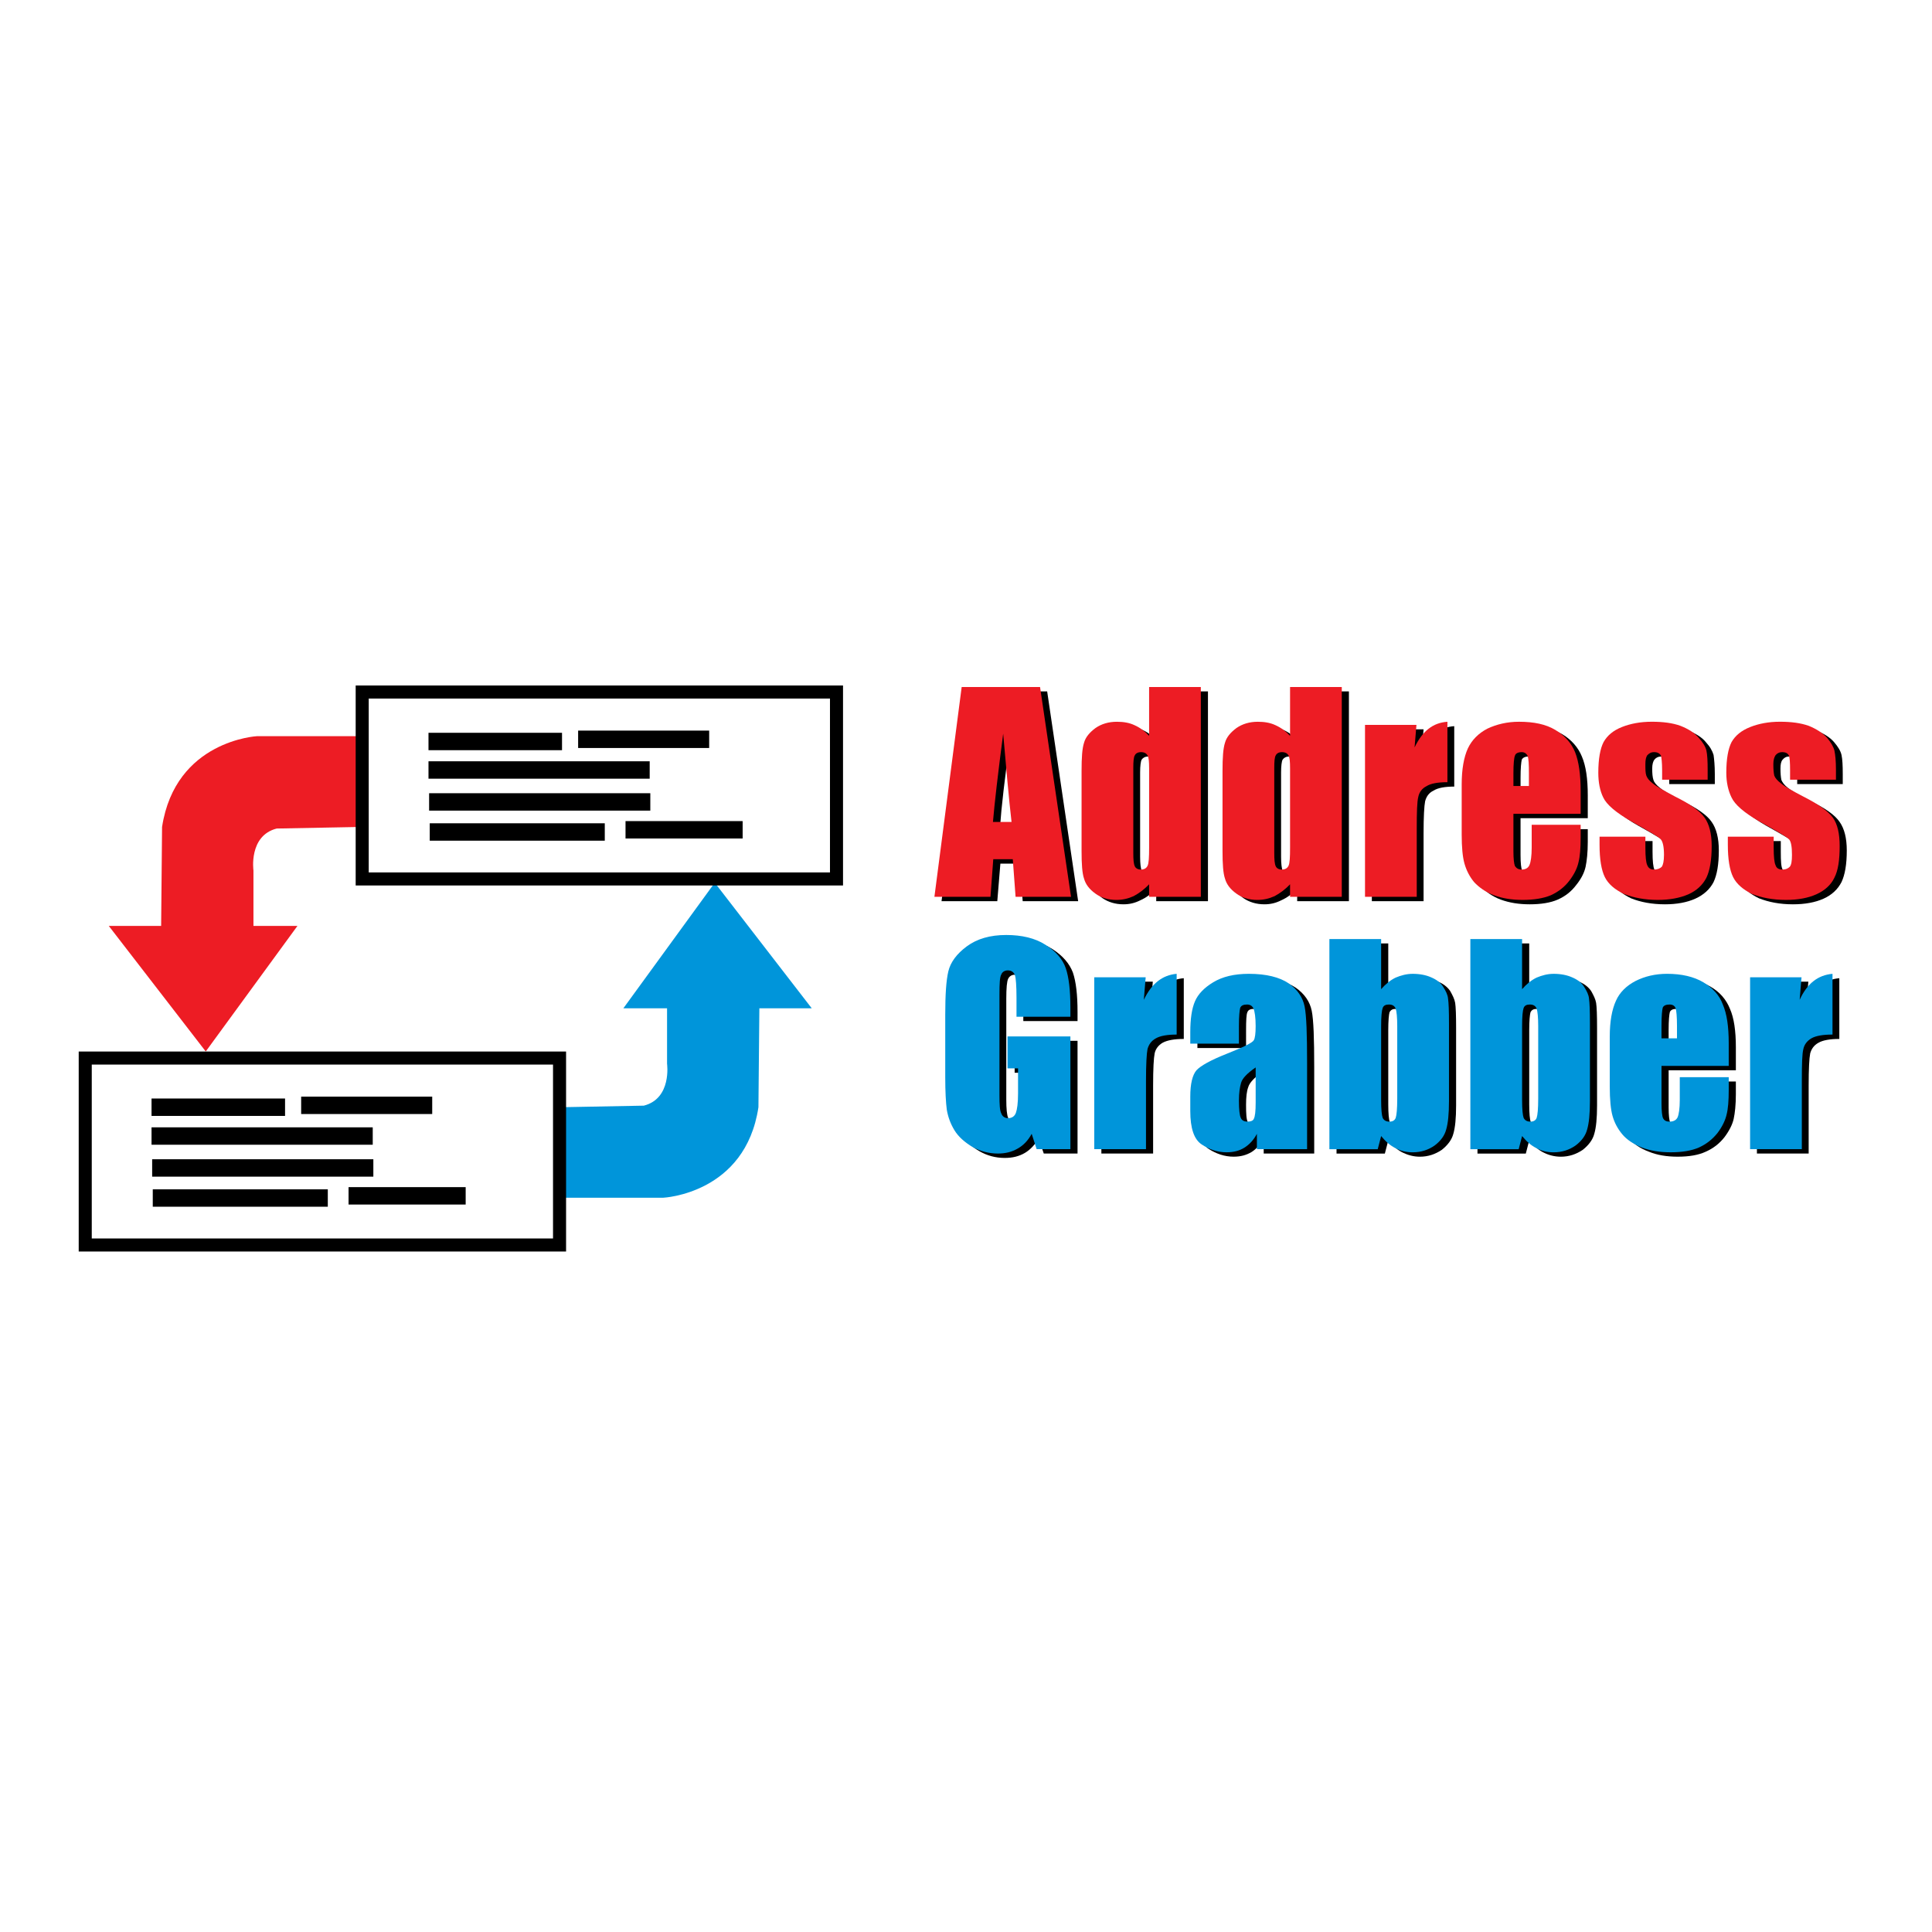 <?xml version="1.0" encoding="utf-8"?>
<!-- Generator: Adobe Illustrator 13.0.0, SVG Export Plug-In . SVG Version: 6.00 Build 14576)  -->
<!DOCTYPE svg PUBLIC "-//W3C//DTD SVG 1.0//EN" "http://www.w3.org/TR/2001/REC-SVG-20010904/DTD/svg10.dtd">
<svg version="1.0" id="Layer_1" xmlns="http://www.w3.org/2000/svg" xmlns:xlink="http://www.w3.org/1999/xlink" x="0px" y="0px"
	 width="192.756px" height="192.756px" viewBox="0 0 192.756 192.756" enable-background="new 0 0 192.756 192.756"
	 xml:space="preserve">
<g>
	<polygon fill-rule="evenodd" clip-rule="evenodd" fill="#FFFFFF" points="0,0 192.756,0 192.756,192.756 0,192.756 0,0 	"/>
	<path fill-rule="evenodd" clip-rule="evenodd" d="M104.476,68.981l3.092,20.93h-5.533l-0.309-3.749h-1.917L99.5,89.911h-5.563
		l2.72-20.93H104.476L104.476,68.981z M101.602,82.445c-0.247-2.374-0.525-5.311-0.804-8.809c-0.557,4.029-0.896,6.966-1.02,8.809
		H101.602L101.602,82.445z"/>
	<path fill-rule="evenodd" clip-rule="evenodd" d="M120.518,68.981v20.93h-5.161v-1.25c-0.495,0.531-1.021,0.906-1.577,1.156
		c-0.556,0.281-1.081,0.406-1.699,0.406c-0.804,0-1.515-0.219-2.103-0.625c-0.587-0.437-0.958-0.937-1.112-1.5
		c-0.186-0.531-0.278-1.468-0.278-2.749v-7.997c0-1.344,0.093-2.25,0.278-2.812c0.154-0.562,0.557-1.031,1.112-1.468
		c0.618-0.406,1.329-0.625,2.164-0.625c0.649,0,1.236,0.094,1.762,0.344c0.525,0.219,1.021,0.562,1.453,1.062v-4.873H120.518
		L120.518,68.981z M115.356,77.072c0-0.625-0.062-1.062-0.155-1.281c-0.093-0.188-0.34-0.312-0.648-0.312
		c-0.31,0-0.525,0.125-0.649,0.312c-0.093,0.156-0.154,0.625-0.154,1.281v8.403c0,0.719,0.062,1.156,0.154,1.406
		c0.124,0.188,0.34,0.312,0.618,0.312c0.34,0,0.557-0.156,0.68-0.375c0.093-0.25,0.155-0.844,0.155-1.812V77.072L115.356,77.072z"/>
	<path fill-rule="evenodd" clip-rule="evenodd" d="M134.581,68.981v20.93h-5.161v-1.25c-0.495,0.531-1.021,0.906-1.577,1.156
		c-0.556,0.281-1.081,0.406-1.699,0.406c-0.804,0-1.515-0.219-2.102-0.625c-0.588-0.437-0.959-0.937-1.113-1.5
		c-0.186-0.531-0.278-1.468-0.278-2.749v-7.997c0-1.344,0.093-2.25,0.278-2.812c0.154-0.562,0.557-1.031,1.113-1.468
		c0.617-0.406,1.328-0.625,2.163-0.625c0.649,0,1.236,0.094,1.762,0.344c0.525,0.219,1.021,0.562,1.453,1.062v-4.873H134.581
		L134.581,68.981z M129.42,77.072c0-0.625-0.062-1.062-0.155-1.281c-0.093-0.188-0.34-0.312-0.648-0.312
		c-0.31,0-0.525,0.125-0.649,0.312c-0.093,0.156-0.154,0.625-0.154,1.281v8.403c0,0.719,0.062,1.156,0.154,1.406
		c0.124,0.188,0.34,0.312,0.618,0.312c0.34,0,0.557-0.156,0.68-0.375c0.093-0.25,0.155-0.844,0.155-1.812V77.072L129.42,77.072z"/>
	<path fill-rule="evenodd" clip-rule="evenodd" d="M142.03,72.761l-0.186,2.25c0.742-1.625,1.824-2.468,3.246-2.562v6.029
		c-0.928,0-1.639,0.125-2.071,0.406c-0.464,0.219-0.711,0.594-0.835,1.062c-0.092,0.468-0.154,1.531-0.154,3.187v6.779h-5.161
		v-17.15H142.03L142.03,72.761z"/>
	<path fill-rule="evenodd" clip-rule="evenodd" d="M158.412,81.633h-6.707v3.686c0,0.812,0.062,1.312,0.154,1.531
		c0.124,0.219,0.34,0.344,0.649,0.344c0.401,0,0.648-0.156,0.804-0.469c0.123-0.281,0.186-0.875,0.186-1.718v-2.281h4.914v1.281
		c0,1.062-0.093,1.875-0.216,2.468c-0.124,0.562-0.402,1.156-0.928,1.812c-0.494,0.656-1.082,1.125-1.854,1.468
		c-0.711,0.312-1.669,0.469-2.782,0.469c-1.112,0-2.039-0.156-2.905-0.469c-0.834-0.312-1.483-0.781-1.947-1.312
		c-0.463-0.562-0.804-1.187-0.958-1.843c-0.186-0.656-0.278-1.624-0.278-2.905v-4.998c0-1.531,0.217-2.718,0.618-3.593
		c0.371-0.843,1.021-1.5,1.947-1.968c0.928-0.468,1.979-0.687,3.153-0.687c1.452,0,2.657,0.25,3.616,0.812
		c0.927,0.562,1.576,1.312,1.947,2.218c0.401,0.937,0.587,2.218,0.587,3.874V81.633L158.412,81.633z M153.25,78.853v-1.25
		c0-0.906-0.062-1.469-0.123-1.718c-0.124-0.281-0.31-0.406-0.618-0.406c-0.371,0-0.588,0.125-0.681,0.312
		c-0.062,0.25-0.123,0.843-0.123,1.812v1.25H153.25L153.25,78.853z"/>
	<path fill-rule="evenodd" clip-rule="evenodd" d="M171.085,78.228h-4.544v-0.906c0-0.812-0.062-1.312-0.154-1.531
		c-0.093-0.188-0.309-0.312-0.68-0.312c-0.278,0-0.495,0.125-0.649,0.312c-0.124,0.156-0.217,0.468-0.217,0.875
		c0,0.5,0.031,0.875,0.124,1.156c0.062,0.219,0.278,0.5,0.649,0.781c0.371,0.312,1.081,0.718,2.226,1.312
		c1.483,0.719,2.473,1.406,2.936,2.093c0.464,0.656,0.711,1.593,0.711,2.843c0,1.406-0.186,2.437-0.525,3.155
		c-0.371,0.718-0.988,1.281-1.823,1.656c-0.835,0.375-1.854,0.562-3.029,0.562c-1.298,0-2.441-0.219-3.369-0.594
		c-0.927-0.437-1.576-1-1.916-1.718c-0.34-0.688-0.525-1.75-0.525-3.187v-0.812h4.574v1.062c0,0.937,0.062,1.531,0.186,1.78
		c0.093,0.281,0.34,0.438,0.68,0.438c0.371,0,0.618-0.125,0.772-0.312c0.124-0.188,0.186-0.531,0.186-1.156
		c0-0.812-0.093-1.312-0.277-1.531c-0.186-0.219-1.175-0.812-2.968-1.812c-1.545-0.875-2.441-1.655-2.781-2.374
		c-0.341-0.688-0.495-1.531-0.495-2.499c0-1.375,0.186-2.374,0.525-3.03s0.958-1.156,1.824-1.5c0.865-0.344,1.854-0.531,2.967-0.531
		c1.144,0,2.071,0.125,2.875,0.406c0.772,0.313,1.421,0.688,1.823,1.188c0.433,0.468,0.649,0.875,0.772,1.281
		c0.062,0.438,0.124,1.062,0.124,1.906V78.228L171.085,78.228z"/>
	<path fill-rule="evenodd" clip-rule="evenodd" d="M183.851,78.228h-4.544v-0.906c0-0.812-0.062-1.312-0.124-1.531
		c-0.123-0.188-0.309-0.312-0.68-0.312c-0.31,0-0.494,0.125-0.649,0.312c-0.154,0.156-0.216,0.468-0.216,0.875
		c0,0.5,0.031,0.875,0.093,1.156c0.093,0.219,0.278,0.5,0.648,0.781c0.371,0.312,1.113,0.718,2.226,1.312
		c1.515,0.719,2.474,1.406,2.937,2.093c0.464,0.656,0.711,1.593,0.711,2.843c0,1.406-0.186,2.437-0.525,3.155
		c-0.371,0.718-0.958,1.281-1.793,1.656c-0.834,0.375-1.854,0.562-3.06,0.562c-1.299,0-2.411-0.219-3.369-0.594
		c-0.927-0.437-1.576-1-1.917-1.718c-0.34-0.688-0.524-1.75-0.524-3.187v-0.812h4.605v1.062c0,0.937,0.03,1.531,0.185,1.78
		c0.093,0.281,0.34,0.438,0.681,0.438c0.34,0,0.587-0.125,0.741-0.312c0.124-0.188,0.217-0.531,0.217-1.156
		c0-0.812-0.093-1.312-0.278-1.531s-1.205-0.812-2.998-1.812c-1.515-0.875-2.441-1.655-2.782-2.374
		c-0.34-0.688-0.494-1.531-0.494-2.499c0-1.375,0.186-2.374,0.525-3.03c0.371-0.656,0.958-1.156,1.823-1.5
		c0.866-0.344,1.854-0.531,2.998-0.531c1.113,0,2.071,0.125,2.844,0.406c0.804,0.313,1.422,0.688,1.854,1.188
		c0.402,0.468,0.649,0.875,0.742,1.281c0.093,0.438,0.124,1.062,0.124,1.906V78.228L183.851,78.228z"/>
	<path fill-rule="evenodd" clip-rule="evenodd" d="M107.505,101.875h-5.409v-1.904c0-1.188-0.03-1.938-0.154-2.25
		c-0.093-0.312-0.34-0.469-0.711-0.469c-0.309,0-0.525,0.156-0.649,0.406c-0.123,0.25-0.185,0.906-0.185,2v10.027
		c0,0.938,0.062,1.562,0.185,1.844c0.124,0.281,0.341,0.438,0.681,0.438c0.401,0,0.649-0.156,0.804-0.5
		c0.123-0.344,0.186-0.969,0.186-1.938v-2.498h-1.021v-3.188h6.274v11.246h-3.369l-0.525-1.529c-0.34,0.654-0.834,1.154-1.359,1.467
		c-0.588,0.344-1.236,0.5-2.01,0.5c-0.896,0-1.73-0.219-2.503-0.656c-0.804-0.469-1.391-0.998-1.824-1.654
		c-0.371-0.656-0.648-1.344-0.742-2.062c-0.124-0.75-0.154-1.781-0.154-3.25v-6.215c0-2,0.093-3.438,0.309-4.344
		c0.216-0.905,0.834-1.749,1.824-2.499c1.02-0.75,2.349-1.125,3.925-1.125s2.905,0.313,3.926,0.969
		c1.02,0.656,1.699,1.437,2.04,2.342c0.309,0.906,0.463,2.219,0.463,3.938V101.875L107.505,101.875z"/>
	<path fill-rule="evenodd" clip-rule="evenodd" d="M115.016,97.939l-0.185,2.25c0.772-1.625,1.823-2.469,3.276-2.594v6.061
		c-0.928,0-1.639,0.125-2.103,0.375c-0.433,0.25-0.711,0.625-0.804,1.062c-0.093,0.469-0.154,1.531-0.154,3.217v6.779h-5.162v-17.15
		H115.016L115.016,97.939z"/>
	<path fill-rule="evenodd" clip-rule="evenodd" d="M124.319,104.562h-4.853v-1.156c0-1.311,0.154-2.342,0.433-3.061
		c0.341-0.719,0.928-1.375,1.854-1.906c0.896-0.562,2.102-0.844,3.555-0.844c1.762,0,3.061,0.344,3.956,0.938
		c0.896,0.625,1.422,1.406,1.607,2.312s0.248,2.779,0.248,5.623v8.621h-5.039v-1.562c-0.309,0.627-0.711,1.094-1.205,1.406
		c-0.525,0.312-1.082,0.469-1.793,0.469c-0.896,0-1.73-0.281-2.503-0.781c-0.742-0.5-1.113-1.623-1.113-3.342v-1.438
		c0-1.281,0.217-2.154,0.618-2.623c0.371-0.438,1.36-1,2.968-1.625c1.699-0.688,2.627-1.125,2.72-1.375
		c0.124-0.219,0.186-0.688,0.186-1.406c0-0.904-0.062-1.467-0.217-1.748c-0.123-0.281-0.34-0.406-0.648-0.406
		c-0.341,0-0.557,0.094-0.649,0.344c-0.093,0.219-0.124,0.812-0.124,1.779V104.562L124.319,104.562z M125.958,106.938
		c-0.835,0.594-1.299,1.092-1.422,1.529c-0.154,0.406-0.217,1-0.217,1.75c0,0.906,0.031,1.5,0.186,1.75
		c0.093,0.25,0.341,0.375,0.681,0.375c0.309,0,0.556-0.094,0.618-0.281c0.093-0.219,0.154-0.75,0.154-1.625V106.938L125.958,106.938
		z"/>
	<path fill-rule="evenodd" clip-rule="evenodd" d="M138.507,94.128v4.999c0.433-0.5,0.927-0.906,1.453-1.156
		c0.525-0.219,1.051-0.375,1.699-0.375c0.711,0,1.329,0.125,1.824,0.344c0.525,0.219,0.927,0.531,1.205,0.938
		c0.247,0.438,0.433,0.812,0.495,1.188c0.062,0.406,0.093,1.219,0.093,2.498v7.717c0,1.281-0.093,2.219-0.278,2.844
		c-0.155,0.594-0.557,1.123-1.144,1.592c-0.649,0.438-1.36,0.688-2.195,0.688c-0.618,0-1.174-0.156-1.699-0.406
		c-0.526-0.25-1.021-0.688-1.453-1.217l-0.34,1.311h-4.821V94.128H138.507L138.507,94.128z M140.114,102.781
		c0-0.873-0.062-1.436-0.154-1.717c-0.155-0.281-0.34-0.406-0.681-0.406c-0.34,0-0.525,0.094-0.648,0.344
		c-0.062,0.219-0.124,0.844-0.124,1.779v7.404c0,0.906,0.062,1.531,0.154,1.781s0.341,0.375,0.649,0.375
		c0.31,0,0.525-0.125,0.649-0.375c0.093-0.281,0.154-0.906,0.154-1.938V102.781L140.114,102.781z"/>
	<path fill-rule="evenodd" clip-rule="evenodd" d="M152.57,94.128v4.999c0.433-0.5,0.928-0.906,1.453-1.156
		c0.494-0.219,1.051-0.375,1.699-0.375c0.681,0,1.329,0.125,1.824,0.344c0.525,0.219,0.927,0.531,1.205,0.938
		c0.248,0.438,0.433,0.812,0.495,1.188c0.062,0.406,0.093,1.219,0.093,2.498v7.717c0,1.281-0.093,2.219-0.278,2.844
		c-0.155,0.594-0.557,1.123-1.144,1.592c-0.649,0.438-1.36,0.688-2.195,0.688c-0.617,0-1.205-0.156-1.699-0.406
		c-0.525-0.25-1.021-0.688-1.453-1.217l-0.34,1.311h-4.822V94.128H152.57L152.57,94.128z M154.178,102.781
		c0-0.873-0.062-1.436-0.154-1.717c-0.155-0.281-0.34-0.406-0.681-0.406c-0.34,0-0.525,0.094-0.648,0.344
		c-0.062,0.219-0.124,0.844-0.124,1.779v7.404c0,0.906,0.062,1.531,0.154,1.781s0.341,0.375,0.649,0.375
		c0.31,0,0.525-0.125,0.649-0.375c0.093-0.281,0.154-0.906,0.154-1.938V102.781L154.178,102.781z"/>
	<path fill-rule="evenodd" clip-rule="evenodd" d="M173.187,106.781h-6.707v3.717c0,0.781,0.062,1.281,0.154,1.5
		c0.124,0.25,0.34,0.344,0.649,0.344c0.401,0,0.649-0.156,0.804-0.438c0.123-0.281,0.186-0.875,0.186-1.719v-2.281h4.914v1.281
		c0,1.031-0.093,1.875-0.216,2.438c-0.124,0.562-0.434,1.188-0.928,1.844c-0.494,0.623-1.082,1.092-1.854,1.436
		c-0.742,0.344-1.669,0.5-2.812,0.5c-1.082,0-2.04-0.156-2.875-0.5c-0.834-0.312-1.483-0.748-1.947-1.311
		c-0.494-0.562-0.804-1.156-0.989-1.812c-0.185-0.688-0.247-1.656-0.247-2.938v-4.998c0-1.5,0.217-2.686,0.588-3.561
		c0.401-0.844,1.051-1.5,1.978-2c0.928-0.438,1.947-0.688,3.153-0.688c1.452,0,2.658,0.281,3.616,0.844
		c0.927,0.531,1.576,1.281,1.947,2.219c0.401,0.906,0.587,2.186,0.587,3.842V106.781L173.187,106.781z M168.024,104v-1.219
		c0-0.906-0.062-1.498-0.123-1.717c-0.124-0.281-0.34-0.406-0.618-0.406c-0.371,0-0.588,0.094-0.681,0.312
		c-0.062,0.25-0.123,0.812-0.123,1.811V104H168.024L168.024,104z"/>
	<path fill-rule="evenodd" clip-rule="evenodd" d="M180.419,97.939l-0.185,2.25c0.772-1.625,1.854-2.469,3.275-2.594v6.061
		c-0.927,0-1.638,0.125-2.07,0.375c-0.464,0.25-0.711,0.625-0.835,1.062c-0.093,0.469-0.154,1.531-0.154,3.217v6.779h-5.162v-17.15
		H180.419L180.419,97.939z"/>
	<path fill-rule="evenodd" clip-rule="evenodd" fill="#ED1C24" d="M103.766,68.543l3.091,20.93h-5.533l-0.278-3.749h-1.947
		l-0.278,3.749h-5.594l2.72-20.93H103.766L103.766,68.543z M100.922,82.008c-0.278-2.375-0.525-5.311-0.835-8.81
		c-0.525,4.03-0.865,6.966-1.02,8.81H100.922L100.922,82.008z"/>
	<path fill-rule="evenodd" clip-rule="evenodd" fill="#ED1C24" d="M119.807,68.543v20.93h-5.161v-1.25
		c-0.495,0.531-1.021,0.906-1.546,1.188c-0.557,0.25-1.112,0.375-1.73,0.375c-0.804,0-1.515-0.219-2.071-0.625
		c-0.618-0.438-0.989-0.938-1.144-1.5c-0.186-0.531-0.247-1.468-0.247-2.749v-7.997c0-1.343,0.062-2.25,0.247-2.812
		c0.154-0.562,0.557-1.031,1.144-1.468c0.587-0.406,1.298-0.625,2.133-0.625c0.649,0,1.236,0.094,1.762,0.343
		c0.557,0.25,1.021,0.594,1.453,1.062v-4.873H119.807L119.807,68.543z M114.646,76.634c0-0.625-0.031-1.062-0.155-1.25
		c-0.093-0.219-0.34-0.344-0.648-0.344c-0.31,0-0.525,0.125-0.618,0.312c-0.124,0.188-0.155,0.625-0.155,1.281v8.435
		c0,0.688,0.031,1.125,0.155,1.375c0.093,0.188,0.309,0.312,0.587,0.312c0.34,0,0.557-0.125,0.68-0.375
		c0.124-0.25,0.155-0.844,0.155-1.812V76.634L114.646,76.634z"/>
	<path fill-rule="evenodd" clip-rule="evenodd" fill="#ED1C24" d="M133.87,68.543v20.93h-5.161v-1.25
		c-0.495,0.531-1.021,0.906-1.546,1.188c-0.556,0.25-1.112,0.375-1.73,0.375c-0.804,0-1.515-0.219-2.071-0.625
		c-0.618-0.438-0.989-0.938-1.144-1.5c-0.186-0.531-0.247-1.468-0.247-2.749v-7.997c0-1.343,0.062-2.25,0.247-2.812
		c0.154-0.562,0.557-1.031,1.144-1.468c0.587-0.406,1.298-0.625,2.133-0.625c0.649,0,1.236,0.094,1.762,0.343
		c0.557,0.25,1.021,0.594,1.453,1.062v-4.873H133.87L133.87,68.543z M128.709,76.634c0-0.625-0.031-1.062-0.155-1.25
		c-0.093-0.219-0.34-0.344-0.648-0.344c-0.31,0-0.525,0.125-0.618,0.312c-0.124,0.188-0.154,0.625-0.154,1.281v8.435
		c0,0.688,0.03,1.125,0.154,1.375c0.093,0.188,0.309,0.312,0.587,0.312c0.34,0,0.557-0.125,0.68-0.375
		c0.124-0.25,0.155-0.844,0.155-1.812V76.634L128.709,76.634z"/>
	<path fill-rule="evenodd" clip-rule="evenodd" fill="#ED1C24" d="M141.319,72.323l-0.186,2.25c0.773-1.625,1.824-2.468,3.276-2.562
		v6.029c-0.958,0-1.669,0.125-2.102,0.406c-0.433,0.219-0.711,0.593-0.804,1.062c-0.123,0.469-0.154,1.531-0.154,3.187v6.779h-5.162
		v-17.15H141.319L141.319,72.323z"/>
	<path fill-rule="evenodd" clip-rule="evenodd" fill="#ED1C24" d="M157.701,81.195h-6.707v3.717c0,0.781,0.062,1.281,0.154,1.5
		c0.155,0.219,0.34,0.343,0.68,0.343c0.371,0,0.649-0.156,0.773-0.468c0.123-0.281,0.216-0.875,0.216-1.718v-2.281h4.884v1.281
		c0,1.062-0.062,1.875-0.216,2.468c-0.124,0.562-0.402,1.156-0.896,1.812c-0.495,0.656-1.113,1.125-1.854,1.468
		c-0.742,0.312-1.7,0.468-2.813,0.468c-1.112,0-2.039-0.156-2.874-0.468c-0.835-0.312-1.483-0.781-1.979-1.312
		c-0.463-0.562-0.772-1.187-0.958-1.843s-0.278-1.625-0.278-2.905v-4.999c0-1.5,0.217-2.718,0.618-3.593
		c0.402-0.843,1.051-1.499,1.947-1.968c0.928-0.437,1.979-0.687,3.153-0.687c1.483,0,2.688,0.25,3.616,0.812
		c0.958,0.562,1.607,1.312,1.978,2.218c0.371,0.938,0.557,2.218,0.557,3.874V81.195L157.701,81.195z M152.539,78.415v-1.25
		c0-0.906-0.03-1.468-0.123-1.718s-0.31-0.406-0.588-0.406c-0.37,0-0.617,0.125-0.68,0.344c-0.093,0.219-0.154,0.812-0.154,1.781
		v1.25H152.539L152.539,78.415z"/>
	<path fill-rule="evenodd" clip-rule="evenodd" fill="#ED1C24" d="M170.374,77.79h-4.544v-0.906c0-0.812-0.062-1.312-0.123-1.5
		c-0.124-0.219-0.34-0.344-0.681-0.344c-0.309,0-0.494,0.125-0.68,0.312c-0.124,0.188-0.186,0.469-0.186,0.875
		c0,0.531,0,0.875,0.093,1.156c0.093,0.25,0.278,0.5,0.649,0.781c0.371,0.312,1.112,0.718,2.226,1.312
		c1.514,0.75,2.473,1.438,2.936,2.093c0.464,0.656,0.711,1.593,0.711,2.843c0,1.406-0.186,2.437-0.525,3.155
		c-0.37,0.719-0.958,1.281-1.792,1.656c-0.866,0.375-1.886,0.562-3.061,0.562c-1.298,0-2.411-0.219-3.369-0.593
		c-0.927-0.438-1.576-1-1.916-1.687s-0.525-1.781-0.525-3.218v-0.812h4.574v1.093c0,0.906,0.062,1.5,0.186,1.75
		c0.124,0.312,0.34,0.437,0.68,0.437c0.371,0,0.618-0.125,0.773-0.281c0.123-0.188,0.216-0.562,0.216-1.188
		c0-0.812-0.124-1.312-0.309-1.53c-0.155-0.219-1.175-0.812-2.968-1.812c-1.515-0.875-2.441-1.656-2.781-2.375
		c-0.341-0.688-0.495-1.531-0.495-2.468c0-1.375,0.186-2.405,0.525-3.062c0.371-0.656,0.958-1.156,1.824-1.5
		c0.865-0.344,1.854-0.531,2.998-0.531c1.112,0,2.07,0.125,2.844,0.406c0.804,0.312,1.422,0.718,1.823,1.187
		c0.433,0.469,0.68,0.906,0.772,1.281c0.093,0.437,0.124,1.062,0.124,1.905V77.79L170.374,77.79z"/>
	<path fill-rule="evenodd" clip-rule="evenodd" fill="#ED1C24" d="M183.17,77.79h-4.574v-0.906c0-0.812-0.031-1.312-0.123-1.5
		c-0.094-0.219-0.31-0.344-0.681-0.344c-0.278,0-0.494,0.125-0.649,0.312c-0.123,0.188-0.216,0.469-0.216,0.875
		c0,0.531,0.031,0.875,0.093,1.156c0.093,0.25,0.309,0.5,0.68,0.781c0.371,0.312,1.082,0.718,2.226,1.312
		c1.483,0.75,2.442,1.438,2.937,2.093c0.464,0.656,0.68,1.593,0.68,2.843c0,1.406-0.154,2.437-0.525,3.155
		c-0.34,0.719-0.958,1.281-1.793,1.656c-0.834,0.375-1.854,0.562-3.029,0.562c-1.328,0-2.441-0.219-3.399-0.593
		c-0.896-0.438-1.546-1-1.886-1.687s-0.525-1.781-0.525-3.218v-0.812h4.575v1.093c0,0.906,0.062,1.5,0.185,1.75
		c0.093,0.312,0.34,0.437,0.681,0.437c0.37,0,0.587-0.125,0.741-0.281c0.155-0.188,0.217-0.562,0.217-1.188
		c0-0.812-0.093-1.312-0.278-1.53c-0.186-0.219-1.175-0.812-2.998-1.812c-1.515-0.875-2.411-1.656-2.751-2.375
		c-0.34-0.688-0.525-1.531-0.525-2.468c0-1.375,0.186-2.405,0.525-3.062c0.371-0.656,0.989-1.156,1.854-1.5s1.854-0.531,2.967-0.531
		c1.145,0,2.071,0.125,2.875,0.406c0.772,0.312,1.391,0.718,1.823,1.187c0.402,0.469,0.649,0.906,0.742,1.281
		c0.093,0.437,0.154,1.062,0.154,1.905V77.79L183.17,77.79z"/>
	<path fill-rule="evenodd" clip-rule="evenodd" fill="#0095DA" d="M106.794,101.439h-5.378v-1.906c0-1.188-0.062-1.938-0.154-2.25
		c-0.124-0.281-0.34-0.468-0.711-0.468c-0.31,0-0.557,0.156-0.649,0.405c-0.154,0.25-0.186,0.906-0.186,2v10.027
		c0,0.938,0.031,1.562,0.186,1.844c0.093,0.281,0.34,0.469,0.68,0.469c0.371,0,0.649-0.188,0.773-0.531s0.216-0.969,0.216-1.938
		v-2.498h-1.051v-3.188h6.274v11.246h-3.369l-0.494-1.529c-0.371,0.686-0.835,1.154-1.391,1.467c-0.588,0.344-1.236,0.5-1.979,0.5
		c-0.896,0-1.73-0.219-2.534-0.656c-0.773-0.469-1.391-0.998-1.793-1.654s-0.649-1.344-0.772-2.062
		c-0.093-0.719-0.155-1.781-0.155-3.248v-6.217c0-2,0.093-3.438,0.309-4.343c0.216-0.906,0.834-1.75,1.854-2.5
		c1.02-0.75,2.318-1.125,3.926-1.125c1.545,0,2.874,0.312,3.895,0.968c1.051,0.656,1.73,1.437,2.04,2.343
		c0.309,0.906,0.463,2.218,0.463,3.937V101.439L106.794,101.439z"/>
	<path fill-rule="evenodd" clip-rule="evenodd" fill="#0095DA" d="M114.305,97.502l-0.185,2.25c0.772-1.625,1.854-2.469,3.276-2.594
		v6.061c-0.928,0-1.639,0.125-2.071,0.375c-0.464,0.25-0.711,0.625-0.835,1.062c-0.093,0.469-0.154,1.531-0.154,3.219v6.777h-5.162
		v-17.15H114.305L114.305,97.502z"/>
	<path fill-rule="evenodd" clip-rule="evenodd" fill="#0095DA" d="M123.608,104.125h-4.853v-1.156c0-1.311,0.154-2.342,0.464-3.061
		s0.896-1.344,1.823-1.906c0.928-0.562,2.102-0.844,3.555-0.844c1.762,0,3.061,0.344,3.956,0.938
		c0.897,0.625,1.422,1.406,1.607,2.312s0.248,2.779,0.248,5.623v8.621h-5.008v-1.529c-0.309,0.594-0.742,1.061-1.236,1.373
		s-1.082,0.469-1.793,0.469c-0.865,0-1.73-0.281-2.473-0.781c-0.772-0.5-1.144-1.623-1.144-3.342v-1.438
		c0-1.279,0.217-2.154,0.618-2.623c0.402-0.438,1.391-1,2.968-1.625c1.73-0.688,2.627-1.125,2.751-1.375
		c0.123-0.188,0.185-0.688,0.185-1.406c0-0.873-0.092-1.467-0.216-1.748s-0.34-0.406-0.649-0.406c-0.34,0-0.587,0.094-0.68,0.344
		c-0.062,0.25-0.124,0.812-0.124,1.779V104.125L123.608,104.125z M125.277,106.5c-0.865,0.594-1.329,1.094-1.452,1.529
		c-0.124,0.406-0.217,1-0.217,1.781c0,0.875,0.062,1.469,0.186,1.719c0.093,0.25,0.341,0.375,0.681,0.375
		c0.309,0,0.556-0.094,0.618-0.281c0.123-0.219,0.185-0.75,0.185-1.625V106.5L125.277,106.5z"/>
	<path fill-rule="evenodd" clip-rule="evenodd" fill="#0095DA" d="M137.796,93.691v4.999c0.433-0.5,0.927-0.906,1.453-1.156
		c0.525-0.219,1.082-0.375,1.699-0.375c0.711,0,1.329,0.125,1.824,0.344c0.525,0.219,0.958,0.531,1.205,0.938
		c0.278,0.438,0.464,0.812,0.495,1.188c0.062,0.406,0.093,1.219,0.093,2.498v7.717c0,1.281-0.093,2.219-0.278,2.844
		c-0.155,0.594-0.525,1.123-1.144,1.592c-0.618,0.438-1.36,0.688-2.195,0.688c-0.587,0-1.174-0.125-1.699-0.406
		c-0.526-0.25-1.021-0.686-1.453-1.217l-0.34,1.311h-4.822V93.691H137.796L137.796,93.691z M139.403,102.375
		c0-0.873-0.062-1.467-0.154-1.748c-0.124-0.281-0.34-0.406-0.681-0.406c-0.309,0-0.525,0.094-0.618,0.344s-0.154,0.844-0.154,1.811
		v7.373c0,0.938,0.062,1.531,0.154,1.781c0.124,0.25,0.341,0.375,0.681,0.375c0.309,0,0.525-0.125,0.618-0.375
		c0.093-0.281,0.154-0.906,0.154-1.938V102.375L139.403,102.375z"/>
	<path fill-rule="evenodd" clip-rule="evenodd" fill="#0095DA" d="M151.859,93.691v4.999c0.433-0.5,0.928-0.906,1.453-1.156
		c0.525-0.219,1.082-0.375,1.699-0.375c0.711,0,1.329,0.125,1.824,0.344c0.525,0.219,0.958,0.531,1.205,0.938
		c0.278,0.438,0.464,0.812,0.495,1.188c0.062,0.406,0.093,1.219,0.093,2.498v7.717c0,1.281-0.093,2.219-0.278,2.844
		c-0.154,0.594-0.525,1.123-1.144,1.592c-0.618,0.438-1.36,0.688-2.195,0.688c-0.617,0-1.174-0.125-1.699-0.406
		c-0.525-0.25-1.021-0.686-1.453-1.217l-0.34,1.311h-4.821V93.691H151.859L151.859,93.691z M153.467,102.375
		c0-0.873-0.062-1.467-0.154-1.748c-0.124-0.281-0.34-0.406-0.681-0.406c-0.309,0-0.525,0.094-0.618,0.344s-0.154,0.844-0.154,1.811
		v7.373c0,0.938,0.062,1.531,0.154,1.781c0.124,0.25,0.341,0.375,0.681,0.375c0.309,0,0.525-0.125,0.618-0.375
		c0.093-0.281,0.154-0.906,0.154-1.938V102.375L153.467,102.375z"/>
	<path fill-rule="evenodd" clip-rule="evenodd" fill="#0095DA" d="M172.476,106.344h-6.707v3.717c0,0.781,0.062,1.312,0.154,1.5
		c0.124,0.25,0.34,0.344,0.649,0.344c0.401,0,0.68-0.156,0.804-0.438c0.123-0.281,0.216-0.875,0.216-1.719v-2.279h4.884v1.279
		c0,1.062-0.062,1.875-0.216,2.469c-0.124,0.531-0.402,1.156-0.896,1.812c-0.495,0.623-1.113,1.125-1.886,1.467
		c-0.711,0.312-1.669,0.469-2.782,0.469c-1.112,0-2.039-0.156-2.874-0.469c-0.835-0.342-1.515-0.779-1.979-1.342
		c-0.463-0.562-0.772-1.156-0.958-1.812s-0.278-1.656-0.278-2.906v-5.029c0-1.498,0.217-2.686,0.618-3.561
		c0.371-0.844,1.051-1.5,1.947-1.969c0.928-0.469,1.979-0.719,3.153-0.719c1.452,0,2.657,0.281,3.616,0.844
		c0.927,0.562,1.607,1.281,1.947,2.219c0.401,0.938,0.587,2.186,0.587,3.873V106.344L172.476,106.344z M167.313,103.594v-1.25
		c0-0.904-0.062-1.498-0.123-1.717c-0.093-0.281-0.31-0.406-0.618-0.406c-0.34,0-0.587,0.094-0.681,0.312
		c-0.062,0.25-0.123,0.812-0.123,1.811v1.25H167.313L167.313,103.594z"/>
	<path fill-rule="evenodd" clip-rule="evenodd" fill="#0095DA" d="M179.739,97.502l-0.186,2.25c0.742-1.625,1.823-2.469,3.276-2.594
		v6.061c-0.958,0-1.669,0.125-2.102,0.375s-0.711,0.625-0.804,1.062c-0.124,0.469-0.154,1.531-0.154,3.219v6.777h-5.162v-17.15
		H179.739L179.739,97.502z"/>
	<path fill-rule="evenodd" clip-rule="evenodd" fill="#ED1C24" d="M16.077,92.379h-5.224l9.674,12.527l9.149-12.527h-4.389v-5.53
		c0,0-0.495-3.467,2.318-4.186l8.222-0.156v-9.06H25.658c0,0-8.16,0.406-9.489,9.06L16.077,92.379L16.077,92.379z"/>
	<path fill-rule="evenodd" clip-rule="evenodd" fill="#0095DA" d="M75.762,100.596h5.224l-9.674-12.528l-9.118,12.528h4.358v5.529
		c0,0,0.495,3.467-2.318,4.186l-8.222,0.156v9.029H66.18c0,0,8.191-0.375,9.489-9.029L75.762,100.596L75.762,100.596z"/>
	<polygon fill="none" stroke="#000000" stroke-width="1.302" stroke-miterlimit="2.613" points="8.504,105.562 55.826,105.562 
		55.826,124.213 8.504,124.213 8.504,105.562 	"/>
	<path fill="none" stroke="#000000" stroke-width="1.736" stroke-miterlimit="2.613" d="M15.119,110.467H28.44 M30.047,110.279
		h13.075 M15.119,113.342h22.069 M15.242,119.527h17.463 M34.776,119.309H46.46 M15.181,116.527h22.068"/>
	<polygon fill="none" stroke="#000000" stroke-width="1.302" stroke-miterlimit="2.613" points="36.137,69.043 83.458,69.043 
		83.458,87.693 36.137,87.693 36.137,69.043 	"/>
	<path fill="none" stroke="#000000" stroke-width="1.736" stroke-miterlimit="2.613" d="M42.751,73.979h13.322 M57.68,73.76
		h13.074 M42.751,76.822H64.82 M42.875,83.007h17.464 M62.409,82.789h11.684 M42.813,80.008h22.069"/>
</g>
</svg>
